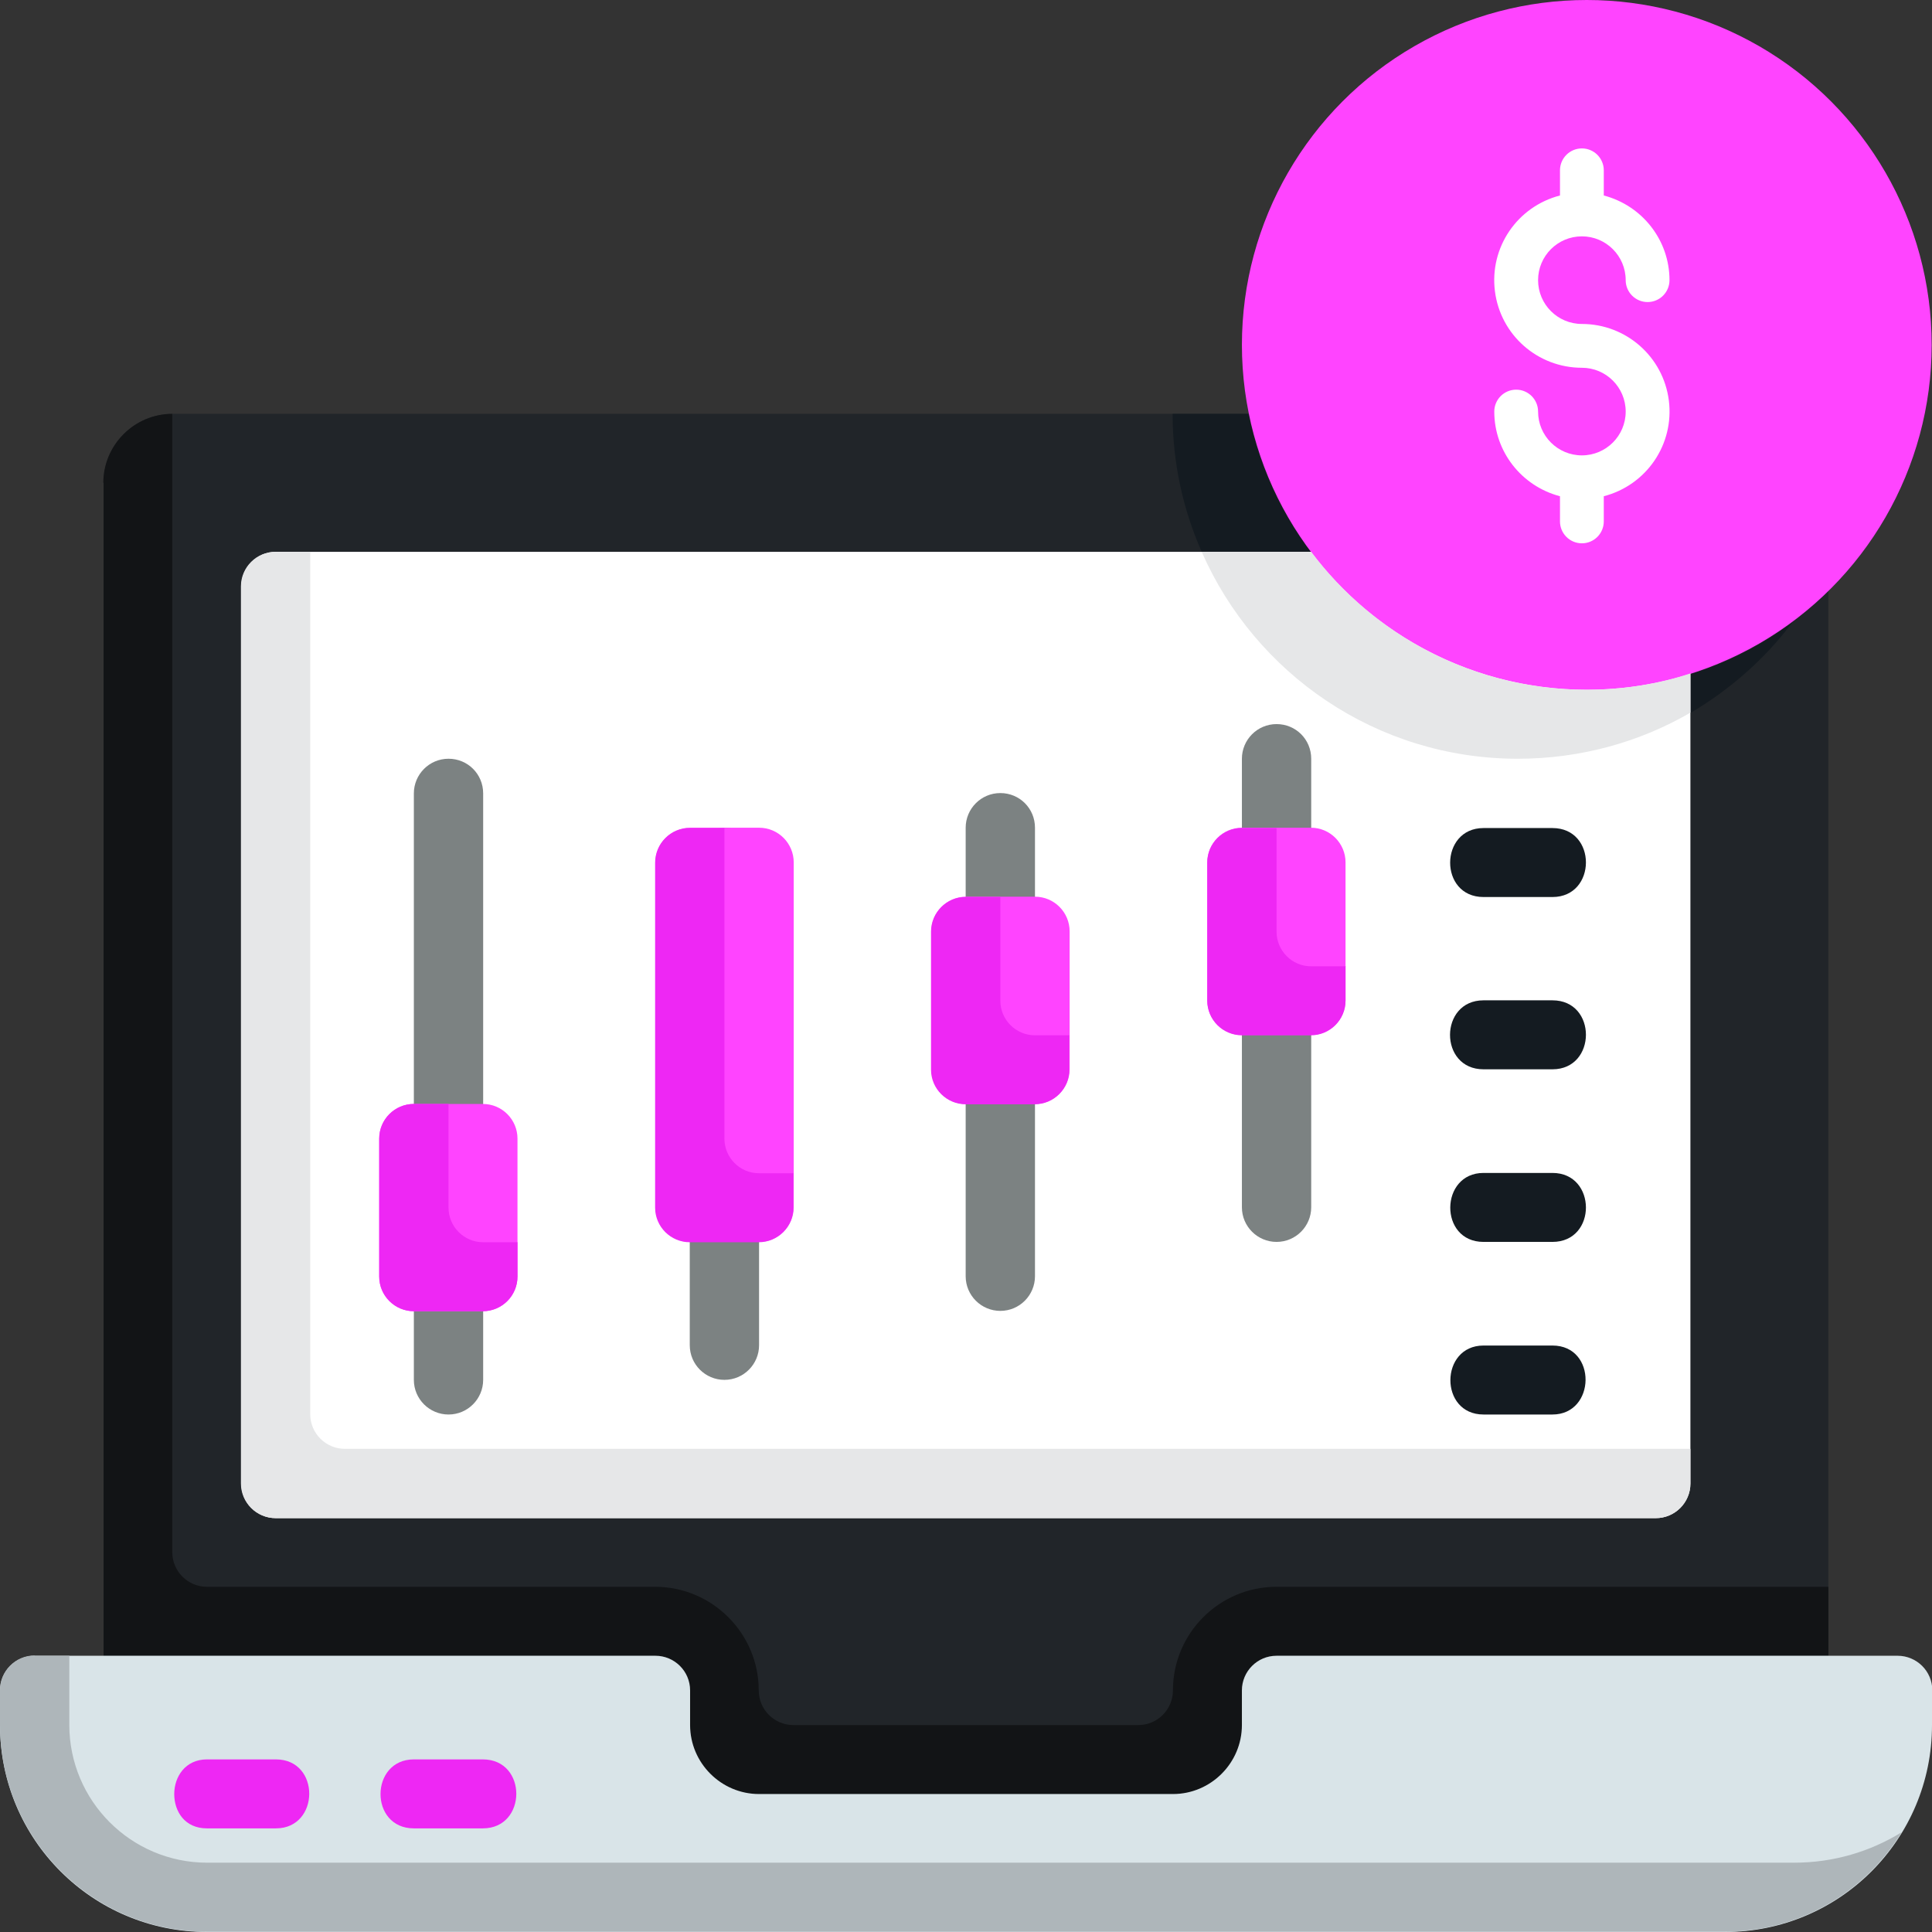 <?xml version="1.0" encoding="UTF-8"?>
<svg id="Layer_2" data-name="Layer 2" xmlns="http://www.w3.org/2000/svg" viewBox="0 0 59.1 59.1">
  <rect x="0" y="0" width="59.1" height="59.1" fill="#333333" stroke="none"/>
  <defs>
    <style>
      .cls-1 {
        fill: #fff;
      }

      .cls-2 {
        fill: #212529;
      }

      .cls-3 {
        fill: #141b21;
      }

      .cls-4 {
        fill: #f4f;
      }

      .cls-5 {
        fill: #d9e4e8;
      }

      .cls-6 {
        fill: #aeb6ba;
      }

      .cls-7 {
        fill: #121416;
      }

      .cls-8 {
        fill: #ee27f4;
      }

      .cls-9 {
        fill: #e6e7e8;
      }

      .cls-10 {
        fill: #7c8282;
      }
    </style>
  </defs>
  <g id="Layer_1-2" data-name="Layer 1">
    <g>
      <path class="cls-2" d="M55.93,14.77V55.93H3.17V14.77c0-1.16,.95-2.11,2.11-2.11H53.82c1.16,0,2.11,.95,2.11,2.11Z"/>
      <path class="cls-7" d="M3.17,14.77V50.65H20.05c.58,0,1.06,.47,1.06,1.06v1.06c0,1.16,.95,2.11,2.11,2.11h12.66c1.17,0,2.11-.94,2.11-2.11v-1.06c0-.58,.47-1.06,1.06-1.06h16.88v-2.11h-16.88c-1.75,0-3.17,1.42-3.17,3.17,0,.58-.47,1.06-1.06,1.06h-10.55c-.58,0-1.06-.47-1.06-1.06,0-1.74-1.42-3.17-3.17-3.17H6.33c-.58,0-1.06-.47-1.06-1.06V12.66c-1.16,0-2.11,.95-2.11,2.11Z"/>
      <path class="cls-3" d="M40.11,16.88h-3.35c-.57-1.29-.89-2.72-.89-4.22h2.32c.32,1.56,.98,3,1.91,4.22Z"/>
      <path class="cls-3" d="M54.85,19.01c-.84,1.13-1.92,2.08-3.14,2.8v-1.19c1.15-.35,2.21-.9,3.14-1.6Z"/>
      <path class="cls-5" d="M59.1,51.71v1.06c0,3.5-2.83,6.33-6.33,6.33H6.33c-3.5,0-6.33-2.83-6.33-6.33v-1.06c0-.58,.47-1.06,1.06-1.06H20.05c.58,0,1.06,.47,1.06,1.06v1.06c0,1.16,.95,2.11,2.11,2.11h12.66c1.16,0,2.11-.95,2.11-2.11v-1.06c0-.58,.47-1.06,1.06-1.06h19c.58,0,1.06,.47,1.06,1.06Z"/>
      <path class="cls-6" d="M1.06,50.65h1.06v2.11c0,2.33,1.89,4.22,4.22,4.22H54.88c1.21,0,2.33-.34,3.29-.93-1.11,1.82-3.11,3.04-5.4,3.04H6.33c-3.49,0-6.33-2.84-6.33-6.33v-1.06c0-.58,.47-1.06,1.06-1.06Z"/>
      <g>
        <path class="cls-1" d="M51.71,17.94v27.44c0,.58-.47,1.06-1.06,1.06H8.44c-.58,0-1.06-.47-1.06-1.06V17.94c0-.58,.47-1.06,1.06-1.06H50.65c.58,0,1.06,.47,1.06,1.06Z"/>
        <path class="cls-9" d="M51.71,45.38v-1.06H10.55c-.58,0-1.06-.47-1.06-1.06V16.88h-1.06c-.58,0-1.06,.47-1.06,1.06v27.44c0,.58,.47,1.06,1.06,1.06H50.65c.58,0,1.06-.47,1.06-1.06Z"/>
      </g>
      <path class="cls-10" d="M30.6,40.1c-.58,0-1.06-.47-1.06-1.06v-13.72c0-.58,.47-1.06,1.06-1.06s1.06,.47,1.06,1.06v13.72c0,.58-.47,1.06-1.06,1.06Z"/>
      <path class="cls-10" d="M39.05,37.99c-.58,0-1.06-.47-1.06-1.06v-13.72c0-.58,.47-1.06,1.06-1.06s1.06,.47,1.06,1.06v13.72c0,.58-.47,1.06-1.06,1.06Z"/>
      <path class="cls-10" d="M13.72,43.27c-.58,0-1.06-.47-1.06-1.06V24.27c0-.58,.47-1.06,1.06-1.06s1.06,.47,1.06,1.06v17.94c0,.58-.47,1.06-1.06,1.06Z"/>
      <path class="cls-10" d="M22.16,42.21c-.58,0-1.06-.47-1.06-1.06v-14.77c0-.58,.47-1.06,1.06-1.06s1.06,.47,1.06,1.06v14.77c0,.58-.47,1.06-1.06,1.06Z"/>
      <path class="cls-8" d="M5.33,54.88c0,.53,.32,1.05,1,1.05h2.11c1.35,0,1.37-2.11,0-2.11h-2.11c-.66,0-1,.53-1,1.06Z"/>
      <path class="cls-8" d="M14.77,55.93c1.36,0,1.37-2.11,0-2.11h-2.11c-1.35,0-1.37,2.11,0,2.11h2.11Z"/>
      <g>
        <circle class="cls-4" cx="48.54" cy="10.55" r="10.55"/>
        <path class="cls-4" d="M29.55,33.77h2.11c.58,0,1.06-.47,1.06-1.06v-4.22c0-.58-.47-1.06-1.06-1.06h-2.11c-.58,0-1.06,.47-1.06,1.06v4.22c0,.58,.47,1.06,1.06,1.06Z"/>
        <path class="cls-4" d="M37.99,31.66h2.11c.58,0,1.06-.47,1.06-1.06v-4.22c0-.58-.47-1.06-1.06-1.06h-2.11c-.58,0-1.06,.47-1.06,1.06v4.22c0,.58,.47,1.06,1.06,1.06Z"/>
        <path class="cls-4" d="M14.77,33.77h-2.11c-.58,0-1.06,.47-1.06,1.06v4.22c0,.58,.47,1.06,1.06,1.06h2.11c.58,0,1.06-.47,1.06-1.06v-4.22c0-.58-.47-1.06-1.06-1.06Z"/>
        <path class="cls-4" d="M21.11,37.99h2.11c.58,0,1.06-.47,1.06-1.06v-10.55c0-.58-.47-1.06-1.06-1.06h-2.11c-.58,0-1.06,.47-1.06,1.06v10.55c0,.58,.47,1.06,1.06,1.06Z"/>
        <path id="Shape" class="cls-1" d="M48.39,7.23c.74,0,1.34,.6,1.34,1.34,0,.37,.3,.67,.67,.67s.67-.3,.67-.67c0-1.22-.83-2.28-2.01-2.59v-.77c0-.37-.3-.67-.67-.67s-.67,.3-.67,.67v.77c-1.31,.34-2.16,1.59-1.99,2.93,.17,1.34,1.31,2.34,2.66,2.34,.74,0,1.34,.6,1.34,1.34s-.6,1.34-1.34,1.34-1.34-.6-1.34-1.34c0-.37-.3-.67-.67-.67s-.67,.3-.67,.67c0,1.22,.83,2.28,2.01,2.59v.77c0,.37,.3,.67,.67,.67s.67-.3,.67-.67v-.77c1.31-.34,2.16-1.59,1.99-2.93-.17-1.34-1.31-2.34-2.66-2.34-.74,0-1.34-.6-1.34-1.34s.6-1.34,1.34-1.34Z"/>
      </g>
      <path class="cls-8" d="M32.71,31.66v1.06c0,.58-.47,1.06-1.06,1.06h-2.11c-.58,0-1.06-.47-1.06-1.06v-4.22c0-.58,.47-1.06,1.06-1.06h1.06v3.17c0,.58,.47,1.06,1.06,1.06h1.06Z"/>
      <path class="cls-8" d="M41.16,29.55v1.06c0,.58-.47,1.06-1.06,1.06h-2.11c-.58,0-1.06-.47-1.06-1.06v-4.22c0-.58,.47-1.06,1.06-1.06h1.06v3.17c0,.58,.47,1.06,1.06,1.06h1.06Z"/>
      <path class="cls-8" d="M15.83,37.99v1.06c0,.58-.47,1.06-1.06,1.06h-2.11c-.58,0-1.06-.47-1.06-1.06v-4.22c0-.58,.47-1.06,1.06-1.06h1.06v3.17c0,.58,.47,1.06,1.06,1.06h1.06Z"/>
      <path class="cls-8" d="M24.27,35.88v1.06c0,.58-.47,1.06-1.06,1.06h-2.11c-.58,0-1.06-.47-1.06-1.06v-10.55c0-.58,.47-1.06,1.06-1.06h1.06v9.5c0,.58,.47,1.06,1.06,1.06h1.06Z"/>
      <path class="cls-9" d="M51.71,20.61v1.19c-1.55,.9-3.36,1.41-5.28,1.41-4.33,0-8.04-2.61-9.67-6.33h3.35c1.92,2.56,4.98,4.22,8.43,4.22,1.11,0,2.17-.17,3.17-.5Z"/>
      <path class="cls-3" d="M45.38,27.44h2.11c1.36,0,1.37-2.11,0-2.11h-2.11c-1.35,0-1.37,2.11,0,2.11Z"/>
      <path class="cls-3" d="M45.38,32.71h2.11c1.36,0,1.37-2.11,0-2.11h-2.11c-1.36,0-1.37,2.11,0,2.11Z"/>
      <path class="cls-3" d="M45.38,37.99h2.11c1.37,0,1.36-2.11,0-2.11h-2.11c-1.34,0-1.37,2.11,0,2.11Z"/>
      <path class="cls-3" d="M45.38,43.27h2.11c1.33,0,1.37-2.11,0-2.11h-2.11c-1.34,0-1.36,2.11,0,2.11Z"/>
    </g>
  </g>
</svg>